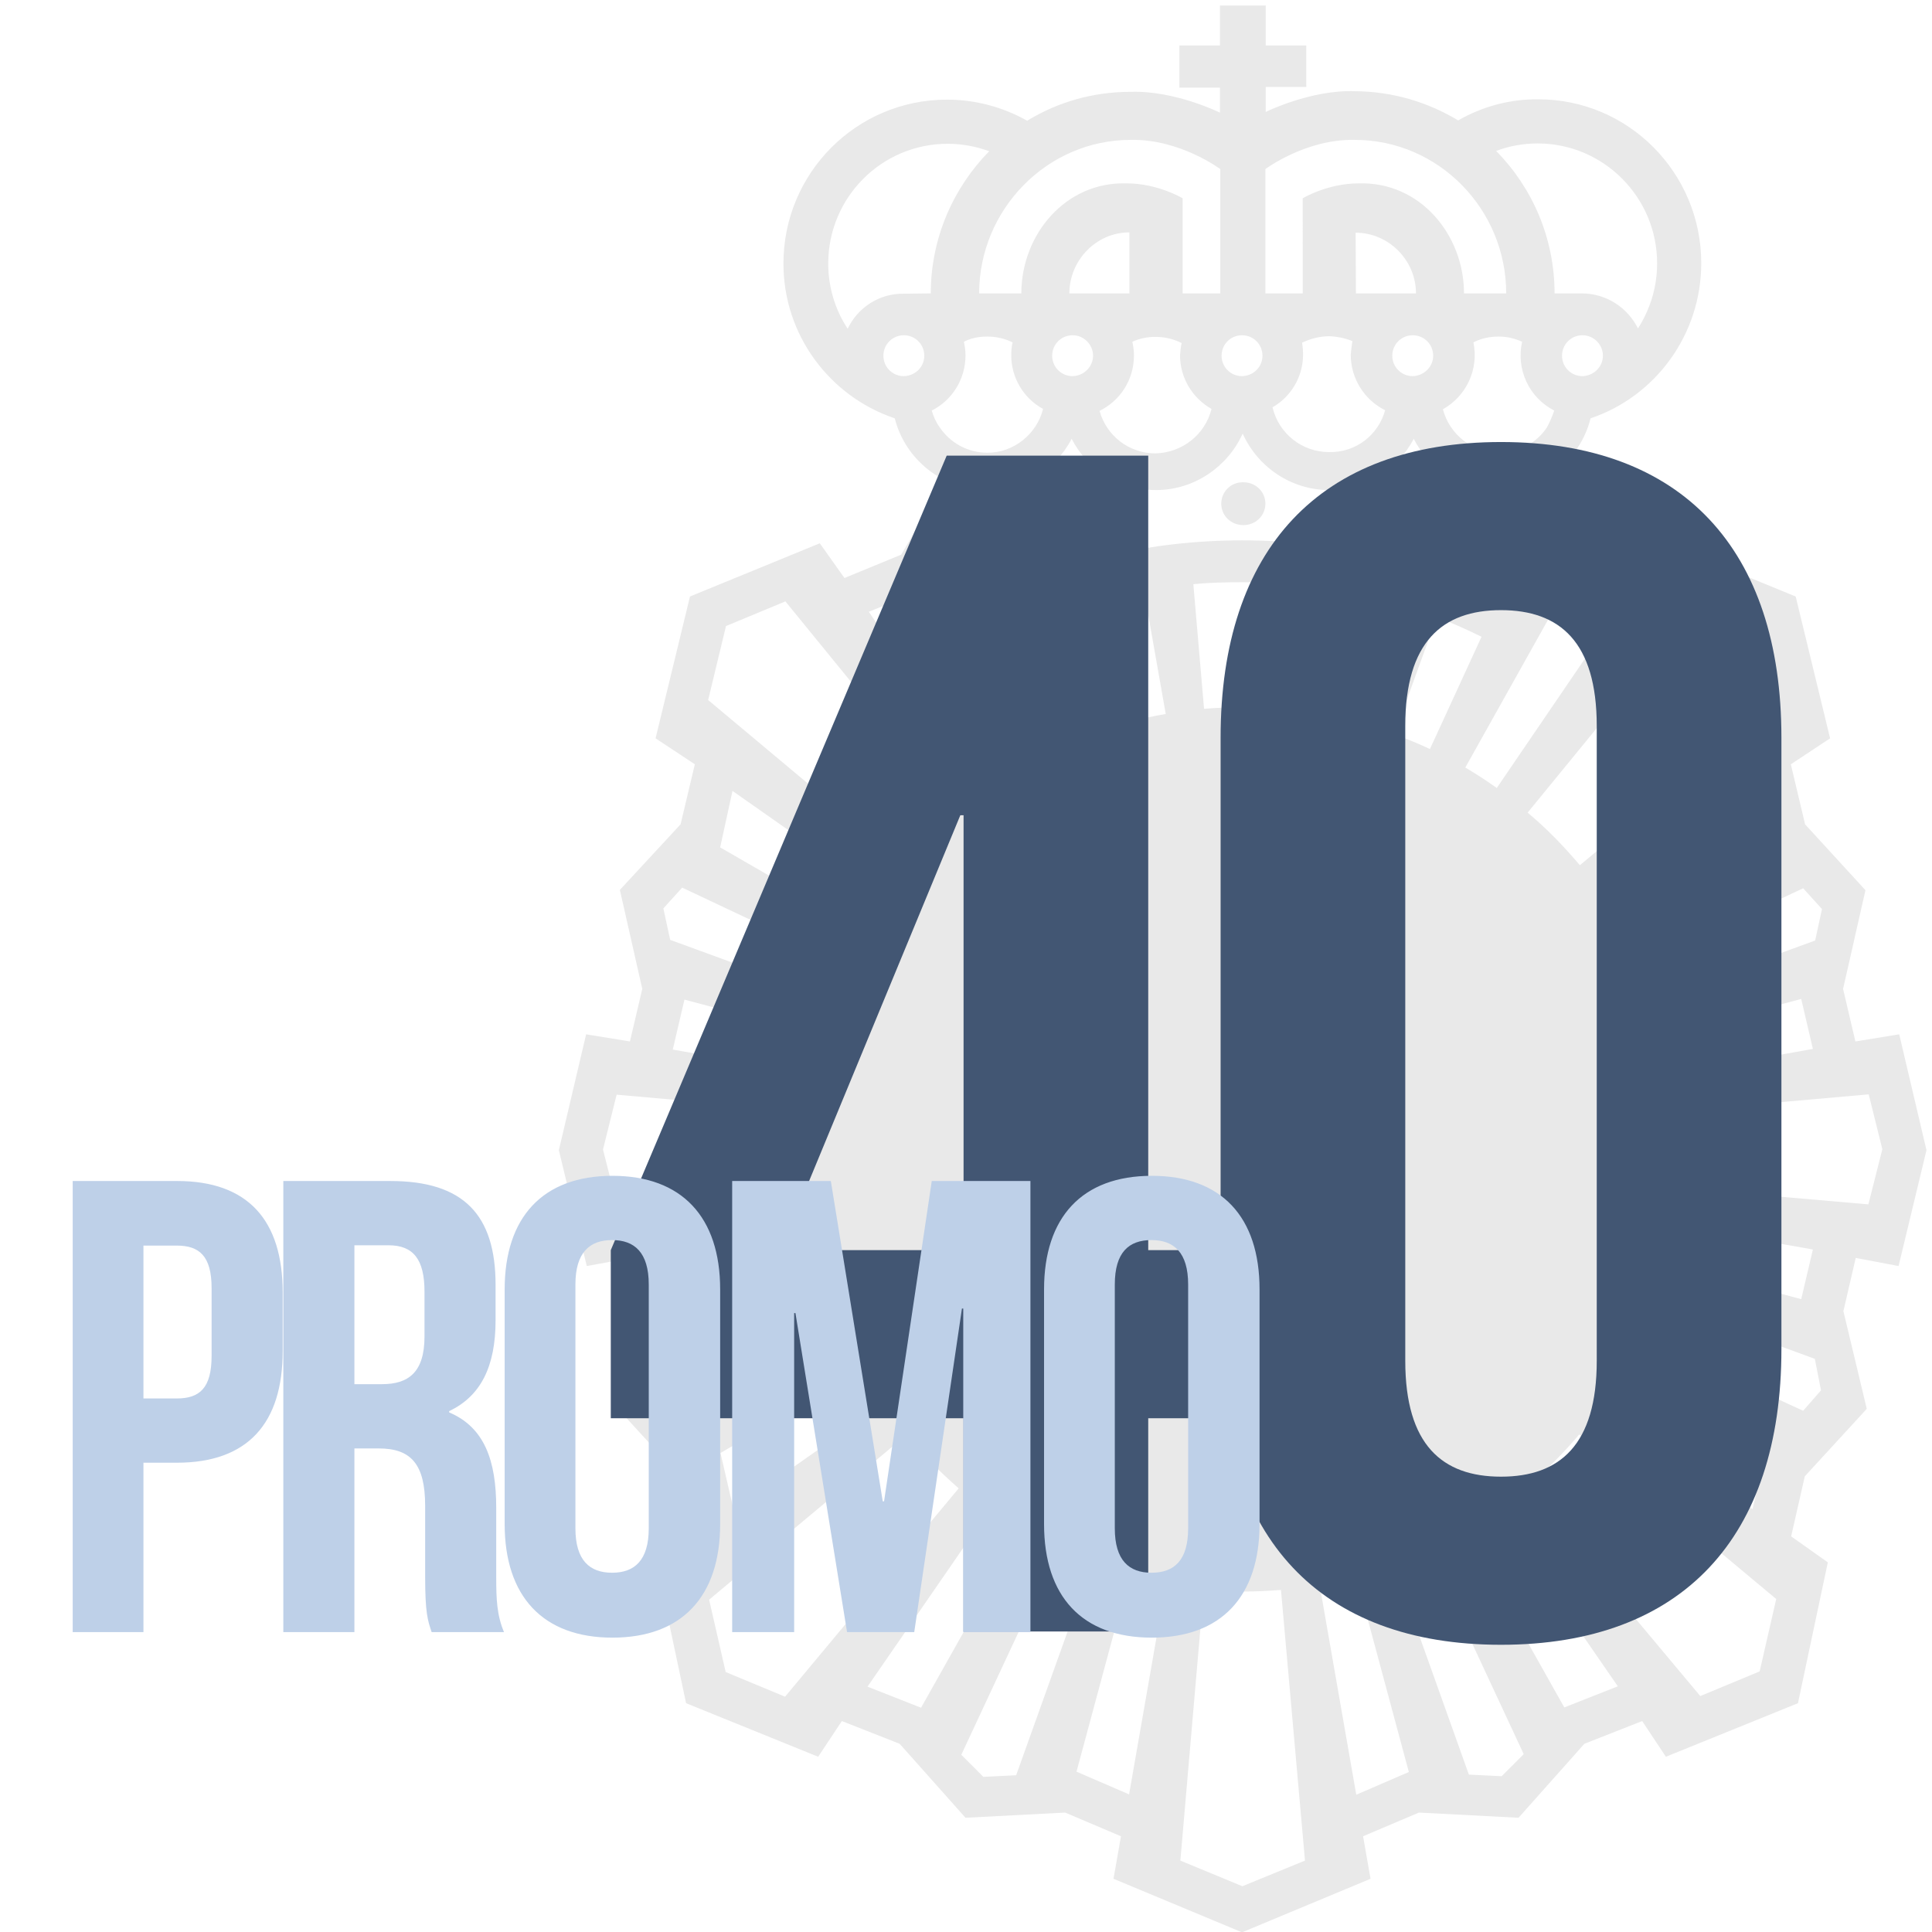 <svg xmlns="http://www.w3.org/2000/svg" id="Capa_1" x="0" y="0" viewBox="0 0 595.3 595.3" xml:space="preserve"><style>.st0{fill:#e9e9e9}.st1{fill:#425673}.st2{fill:#bed0e8}</style><path d="M324.2 161.7c0-3.7 2.9-6.6 6.6-6.6s6.6 2.9 6.6 6.6c0 3.7-2.9 6.6-6.6 6.6-3.6.1-6.6-2.9-6.6-6.6m104.1 0c0 3.7 3 6.6 6.6 6.6 3.7 0 6.6-2.9 6.6-6.6 0-3.7-2.9-6.6-6.6-6.6s-6.6 3-6.6 6.6m-52-6.5c0 3.7 3 6.6 6.8 6.6s6.8-2.9 6.8-6.6-3-6.6-6.8-6.6c-3.8-.1-6.8 2.9-6.8 6.6m-12.6 418.1l7.2-83.4c3.9.4 7.9.5 11.9.5s8-.2 11.9-.5l7.4 83.4-19.3 7.9-19.1-7.9zm42.9-85c3.8-.8 7.6-1.6 11.3-2.5l16.2 60.2-16.2 7-11.3-64.7m22.9-6.2c3.6-1.4 7.2-2.9 10.7-4.5l29.3 62.9-6.8 6.8-10.1-.5-23.1-64.7m21.9-10.4c3.3-1.9 6.6-4 9.7-6.3l37.4 54.2-16.5 6.5-30.6-54.4m18.8-13.3c5.9-5 11.3-10.4 16.4-16.4l60.7 50.7-5.1 22.3-18.3 7.6-53.7-64.2m23.7-25.8c2.3-3.3 4.5-6.7 6.5-10.2l43.6 25.3-4 17.3-46.1-32.4m12-20.8c1.7-3.6 3.2-7.2 4.5-11l48.8 17.9 1.9 9.7-5.5 6.3-49.7-22.9m8.1-22.4c1-3.8 1.8-7.7 2.6-11.8l42 7.4-3.6 15.3-41-10.9m4.1-23.3c.4-3.9.5-7.9.5-12 0-3.9-.1-7.9-.5-11.8l57.7-5.1 4.2 16.9-4.3 17-57.6-5m-1.5-35.4c-.6-4-1.6-8-2.6-11.9l41-11 3.6 15.4-42 7.5m-6.1-23.1c-1.3-3.7-2.8-7.2-4.4-10.6l49.5-23.3 5.8 6.4-2.1 9.7-48.8 17.8m-9.8-21.3c-2-3.5-4.2-6.9-6.5-10.2l46.1-32.2 3.8 17.4-43.4 25m-13.9-19.7c-5-5.9-10.3-11.4-16.1-16.2l53.1-64.9 18.3 7.6 5.5 22.8-60.8 50.7m-25.6-23.8c-3.1-2.2-6.3-4.3-9.7-6.3L482 182l16.2 6.5-37 54.3m-20.6-12c-3.6-1.7-7.2-3.2-11-4.5l13.1-36.1c4.7 1.7 9.3 3.8 13.8 6l-15.9 34.6m21.5-46.7c-24.2-11.3-51.1-17.6-79.3-17.6s-54.9 6.3-78.9 17.6L289 151.5l-11.3 19.4-17.5 7.2-7.6-10.7-40 16.4-10.6 43.7 12.1 8-4.4 18.5-18.7 20.2 6.9 30.5-3.8 16.2-13.5-2.2-8.4 35.7 8.6 35.7 13.1-2.4 3.8 16.4-7.2 30.1 19 20.7 4 18.5-11.3 8 9.2 43.4 40.7 16.5 7.3-11 17.8 7 20.3 22.8 30.7-1.6 17.2 7.3-2.3 13.1 39.6 16.5 39.6-16.5-2.3-13.1 17.2-7.3 30.7 1.6 20.3-22.8 17.8-7 7.3 11 40.7-16.5 9.2-43.4-11.3-8 4.2-18.5 19.1-20.8L568 404l3.8-16.4 13.2 2.5 8.6-35.7-8.4-35.7-13.5 2.2-3.8-16.2 6.9-30.4-18.6-20.3-4.4-18.5 12.1-8-10.6-43.7-40-16.4-7.6 10.7-17.5-7.2-11.3-19.4-14.8 32.6m-153 11.6c4.6-2.1 9.2-4 14-5.9l13.1 36.3c-3.8 1.4-7.3 2.9-11 4.6l-16.1-35m28.6-10.3c4.8-1.3 9.7-2.4 14.8-3.3l6.7 37.9c-3.9.6-7.8 1.6-11.7 2.6l-9.8-37.2zm30-5.4c5-.5 10-.6 15.1-.6 5.2 0 10.4.2 15.3.6l-3.3 38.4c-3.9-.4-7.9-.5-11.9-.5s-8 .2-11.9.5l-3.3-38.4zm45.6 2c5.1.9 9.9 2 14.8 3.4l-9.8 37.2c-3.8-1-7.7-1.8-11.7-2.6l6.7-38zm-99 54.4c-3.3 2-6.5 4.2-9.7 6.3l-36.9-54.2 16.2-6.5 30.4 54.4M295 250.3c-5.8 4.9-11.2 10.4-16.1 16.2l-60.7-50.8 5.5-22.8 18.3-7.6 53 65m-23.4 25.6c-2.3 3.3-4.5 6.7-6.4 10.2l-43.3-25 3.8-17.4 45.9 32.2m-12 20.9c-1.6 3.5-3 7.1-4.4 10.6l-48.7-17.8-2.1-9.7 5.8-6.4 49.4 23.3m-7.9 22.1c-1.1 3.8-1.9 7.8-2.6 11.9l-41.8-7.4 3.6-15.4 40.8 10.9m-4.1 23.5c-.4 3.8-.5 7.8-.5 11.8 0 4 .2 8.1.5 12l-57.5 5-4.3-17 4.2-16.9 57.6 5.1m1.5 35.3c.6 3.9 1.6 7.9 2.6 11.8l-40.8 10.8-3.6-15.3 41.8-7.3m6.2 23.2c1.4 3.8 2.9 7.4 4.6 11l-49.6 22.9-5.5-6.3 1.9-9.7 48.6-17.9m10.1 21.6c2 3.5 4.2 6.9 6.5 10.3L226 465l-4-17.3 43.4-25.2m13.8 19.7c5 5.9 10.4 11.3 16.2 16.4l-53.5 64.2-18.3-7.6-5.1-22.3 60.7-50.7m25.5 23.3c3.1 2.2 6.3 4.3 9.7 6.3l-30.6 54.4-16.5-6.5 37.4-54.2m20.9 12.2c3.5 1.6 7.1 3.1 10.7 4.5L313.1 547l-10.1.5-6.8-6.8 29.4-63m22.3 8.1c3.8 1 7.6 1.8 11.3 2.4l-11.3 64.7-16.2-7 16.2-60.1M524.2 81.1c0 22.1-14.2 41.1-34.1 47.8-3.2 12.8-14.7 22.1-28.5 22.1-11.3 0-21.2-6.4-26-15.8-5 9.7-15.1 15.8-26 15.8-11.9 0-22.1-7.2-26.7-17.4-4.6 10.2-14.9 17.4-26.7 17.4-11.3 0-21.2-6.4-26-15.8-5 9.7-15.1 15.8-26 15.8-13.7 0-25.3-9.4-28.5-22.1-19.9-6.7-34.3-25.5-34.3-47.7 0-27.9 22.5-50.5 50.4-50.5 9 0 17.4 2.4 24.7 6.5 9.3-5.7 20.2-8.9 31.8-8.9 13.6-.5 27.6 6.4 27.6 6.4V27h-12.5V14h12.5V1.7H390V14h12.5v12.8H390v7.7s13.9-6.9 27.5-6.4c11.7.1 22.5 3.4 31.8 9 7.5-4.3 16-6.6 24.7-6.5 27.7 0 50.2 22.6 50.2 50.5zm-239.4 28.5c0-3.5-2.8-6.3-6.3-6.3s-6.3 2.8-6.3 6.3 2.8 6.3 6.3 6.3c3.5-.1 6.3-2.8 6.3-6.3zm2-19.2c0-17 6.9-32.5 18-43.8-4.1-1.5-8.4-2.3-12.8-2.3-20.3 0-36.8 16.5-36.8 36.9 0 7.4 2.2 14.4 6 20.1 3.1-6.6 9.8-10.9 17.2-10.8l8.4-.1zm34.6 35.6c-6.1-3.3-9.9-9.8-9.8-16.7 0-1.2.1-2.5.4-3.8-2.4-1.2-5.1-1.8-7.8-1.8-2.6 0-5.1.5-7.2 1.6.3 1.4.5 2.8.5 4.2 0 7.4-4.2 13.9-10.4 17 .5 1.8 1.3 3.6 2.4 5.1 3.2 4.8 8.6 7.9 14.8 7.9 8.1 0 15.2-5.8 17.1-13.5zm15.4-16.4c0-3.4-2.8-6.3-6.3-6.3s-6.3 2.8-6.3 6.3 2.8 6.3 6.3 6.3c3.5-.1 6.3-2.9 6.3-6.3zM348 90.4V71.6c-10.2 0-18.5 8.6-18.5 18.8H348zm25.3 35.6c-6-3.4-9.7-9.7-9.7-16.5.1-1.3.2-2.6.5-3.8-2.4-1.2-5.1-1.9-8.1-1.9-2.5 0-4.9.5-7.1 1.5.3 1.4.5 2.8.5 4.2 0 7.6-4.3 14-10.6 17.1 2.1 7.6 9 13.1 17.2 13.1 8.2-.2 15.3-5.7 17.3-13.7zm2.7-35.6V52.1s-12.4-9.3-27.6-9c-25.8 0-46.7 21.5-46.7 47.3h13c0-18 13.5-34.5 32.5-33.9 9.6 0 17.2 4.6 17.2 4.6v29.3H376zm13 19.2c0-3.5-2.8-6.3-6.3-6.3s-6.3 2.8-6.3 6.3 2.8 6.3 6.3 6.3c3.5-.1 6.3-2.8 6.3-6.3zm.9-57.5v38.3h11.5V61.1s7.6-4.6 17.2-4.6c19-.6 32.5 15.9 32.5 33.9h13c0-25.9-20.8-47.3-46.7-47.3-15.1-.3-27.5 9-27.5 9zm27.9 38.3h18.5c0-10.2-8.4-18.7-18.6-18.7l.1 18.7zm9 36c-6.5-3.2-10.6-9.9-10.6-17.1.1-1.3.3-2.8.5-4.2-2.2-.9-4.6-1.4-7.1-1.5-3 0-5.9.8-8.4 2 .2 1.2.3 2.5.3 3.7 0 6.9-3.8 13-9.4 16.2 1.9 8.1 9.1 13.8 17.4 13.8 8.3.2 15.2-5.3 17.3-12.9zm14.8-16.8c0-3.5-2.8-6.3-6.3-6.3s-6.3 2.8-6.3 6.3 2.8 6.3 6.3 6.3c3.4-.1 6.3-2.8 6.3-6.3zm37.3 16.9c-7.8-4-11.8-12.7-9.9-21.2-2.2-1-4.7-1.6-7.2-1.6-2.9 0-5.5.6-7.8 1.8 1.7 8.2-2.1 16.5-9.4 20.6 2 7.7 9 13.4 17.3 13.4 6.2 0 11.7-3.1 14.8-7.9.8-1.5 1.6-3.3 2.2-5.1zm15-16.9c0-3.4-2.8-6.3-6.3-6.3s-6.3 2.8-6.3 6.3 2.8 6.3 6.3 6.3c3.4-.1 6.3-2.8 6.3-6.3zm16.7-28.5c0-20.3-16.5-36.9-36.8-36.9-4.5 0-8.8.8-12.8 2.3 11.2 11.4 18 26.9 18 43.9h8.3c7.7 0 14.2 4.4 17.4 10.8 3.7-5.8 5.9-12.6 5.9-20.1z" class="st0"></path><path d="M188.2 385.2l103.5-244.8h62.1v244.8h26.9V437h-26.9v65.7h-56.9V437H188.2v-51.8zm108.7 0v-134h-1l-55.4 134h56.4z" class="st1"></path><path d="M376.1 227.3c0-58 30.5-91.1 86.4-91.1s86.4 33.1 86.4 91.1v188.4c0 58-30.5 91.1-86.4 91.1s-86.4-33.1-86.4-91.1V227.3zm56.9 192c0 25.9 11.4 35.7 29.5 35.7s29.5-9.8 29.5-35.7V223.7c0-25.9-11.4-35.7-29.5-35.7s-29.5 9.8-29.5 35.7v195.6z" class="st1"></path><g><path d="M87.1 398.2v18.1c0 22.2-10.7 34.4-32.6 34.4H44.2v52.2H22.4v-139h32.2c21.8 0 32.5 12.1 32.5 34.3zm-42.9-14.4v47.1h10.3c7 0 10.7-3.2 10.7-13.1v-20.9c0-9.9-3.8-13.1-10.7-13.1H44.2zM133 502.9c-1.2-3.6-2-5.8-2-17.1V464c0-12.9-4.4-17.7-14.3-17.7h-7.5v56.6H87.3v-139h33c22.6 0 32.4 10.5 32.4 32v10.9c0 14.3-4.6 23.4-14.3 28v.4c10.9 4.6 14.5 14.9 14.5 29.4V486c0 6.8.2 11.7 2.4 16.9H133zm-23.8-119.1v42.7h8.5c8.1 0 13.1-3.6 13.1-14.7V398c0-9.9-3.4-14.3-11.1-14.3h-10.5zM155.5 397.3c0-22.2 11.7-35 33.2-35 21.4 0 33.2 12.7 33.2 35v72.3c0 22.2-11.7 35-33.2 35-21.4 0-33.2-12.7-33.2-35v-72.3zm21.8 73.6c0 9.9 4.4 13.7 11.3 13.7s11.3-3.8 11.3-13.7v-75.1c0-9.9-4.4-13.7-11.3-13.7s-11.3 3.8-11.3 13.7v75.1zM272 462.6h.4l14.7-98.7h30.4v139h-20.7v-99.7h-.4l-14.7 99.7H261l-15.9-98.3h-.4v98.3h-19.1v-139H256l16 98.7zM321.7 397.3c0-22.2 11.7-35 33.2-35s33.2 12.7 33.2 35v72.3c0 22.2-11.7 35-33.2 35s-33.2-12.7-33.2-35v-72.3zm21.8 73.6c0 9.9 4.4 13.7 11.3 13.7 7 0 11.3-3.8 11.3-13.7v-75.1c0-9.9-4.4-13.7-11.3-13.7-7 0-11.3 3.8-11.3 13.7v75.1z" class="st2"></path></g></svg>
